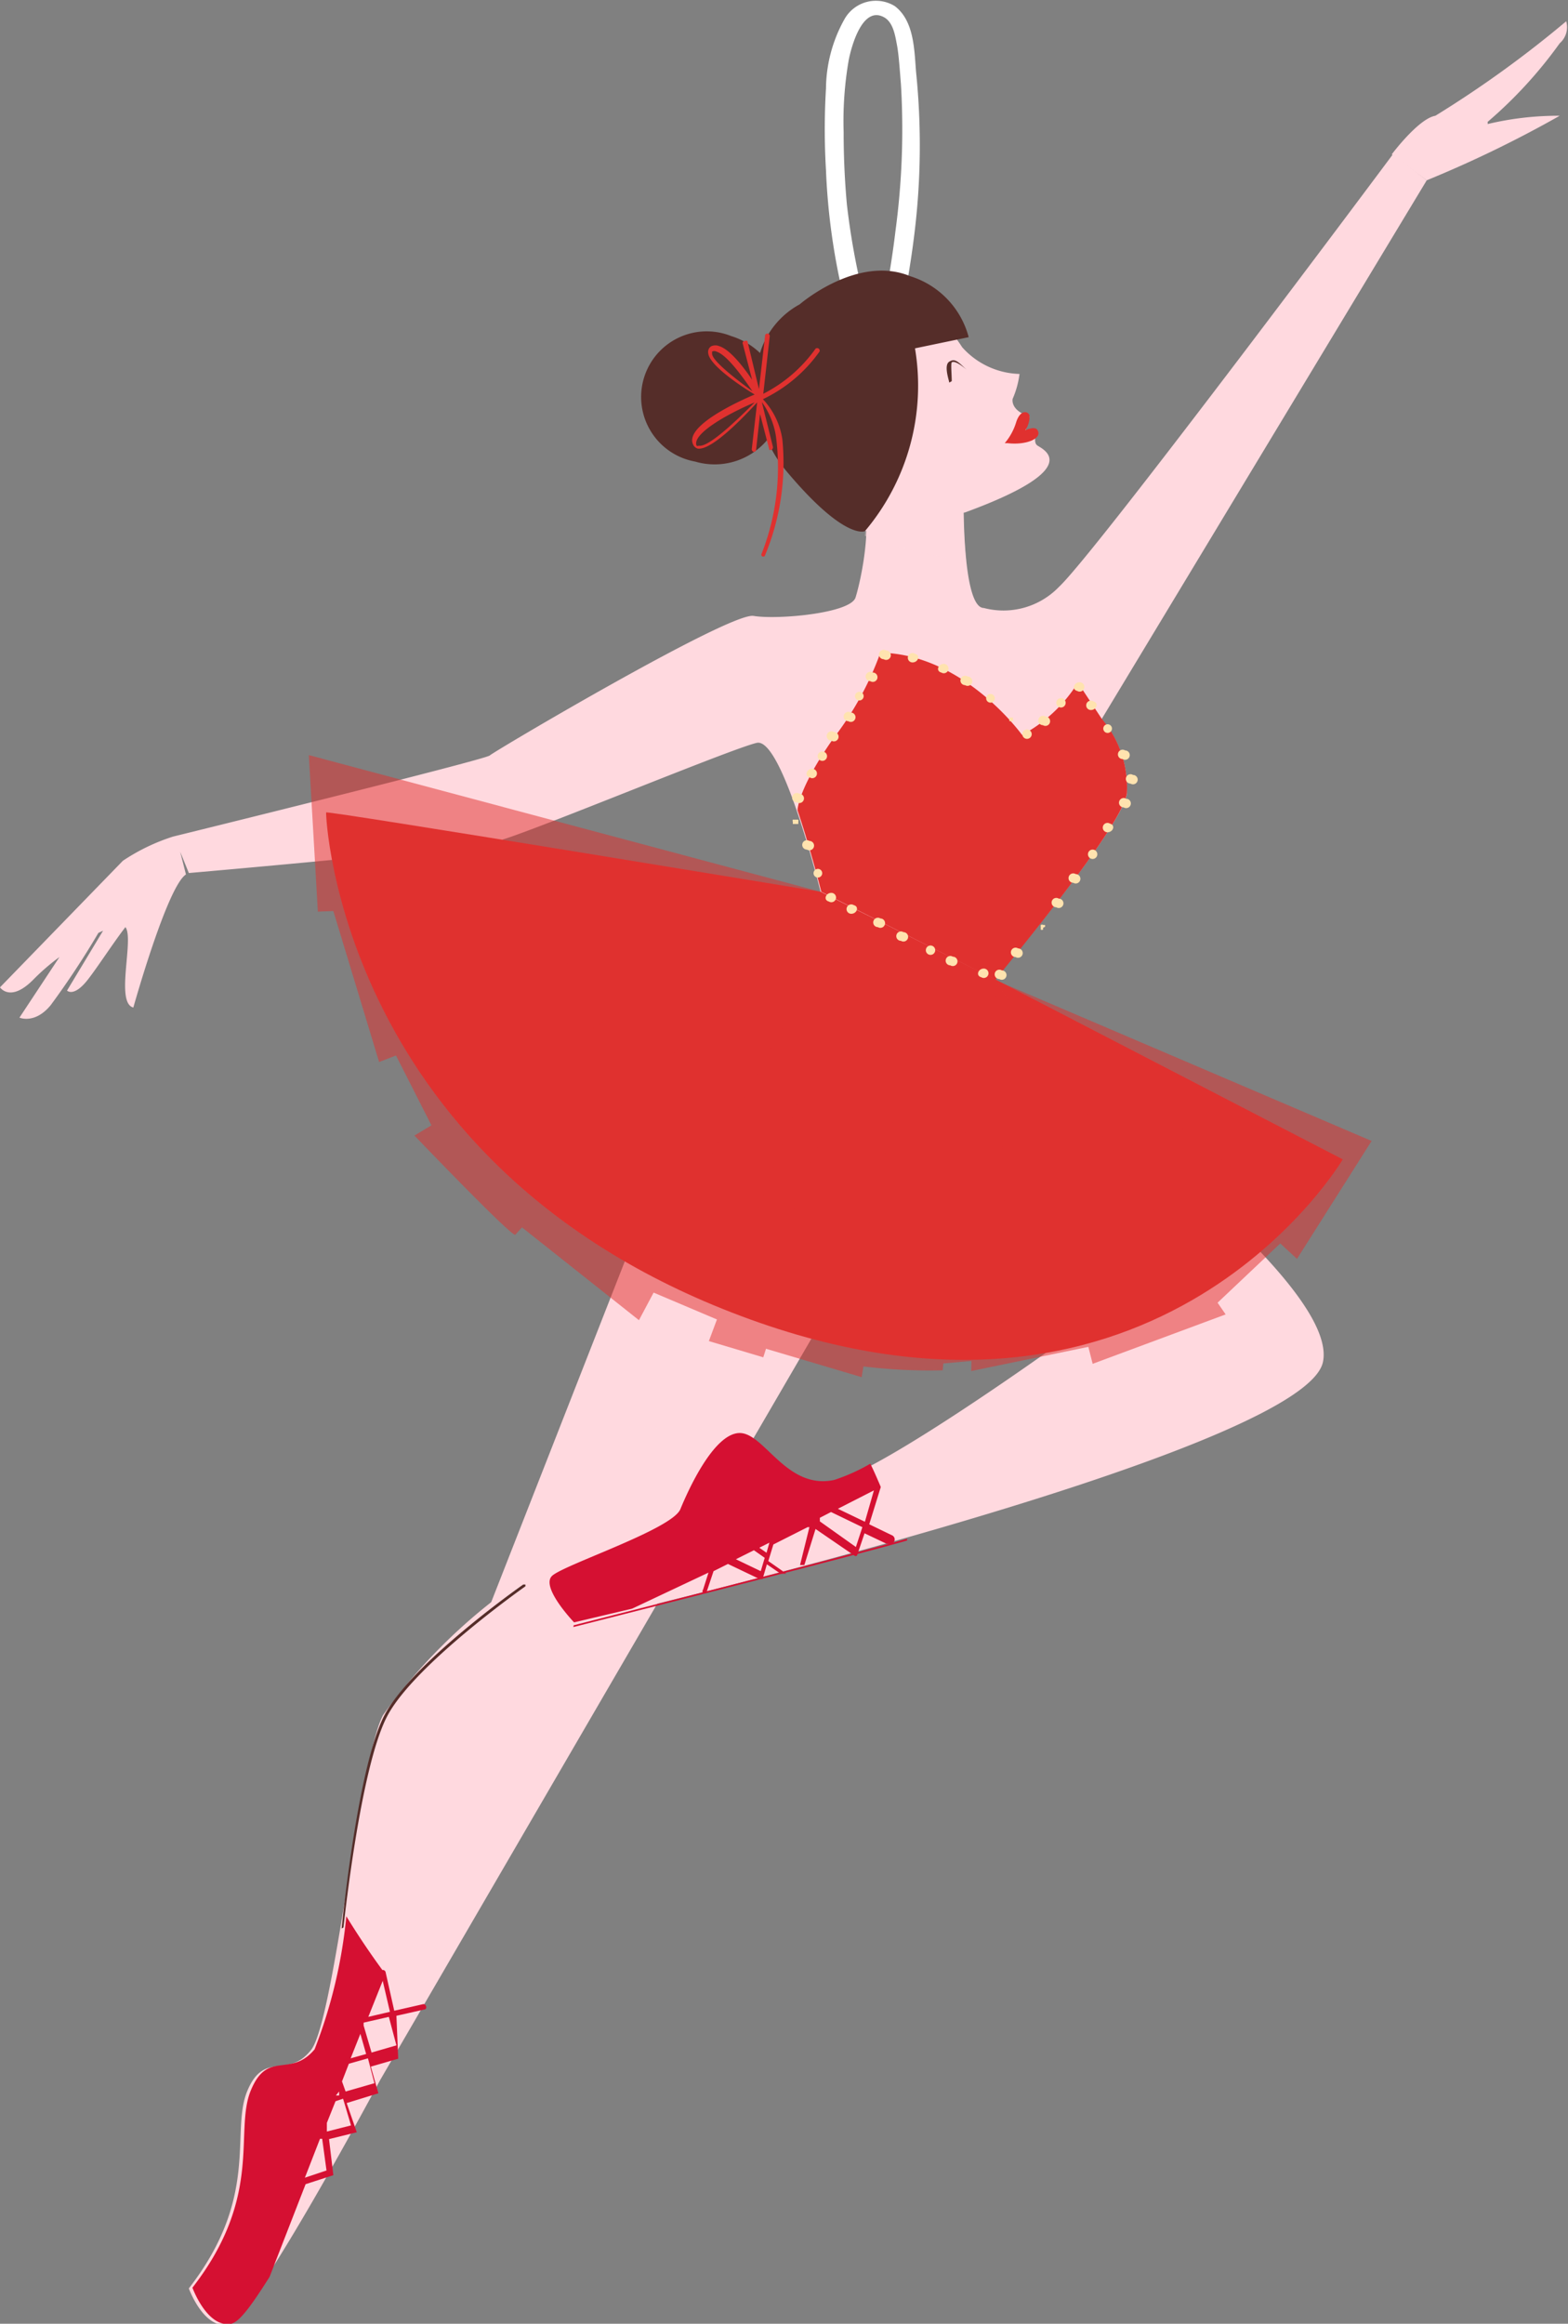 <?xml version="1.0" encoding="UTF-8"?> <svg xmlns="http://www.w3.org/2000/svg" viewBox="0 0 43.51 64.44"><rect x="0" y="0" width="43.51" height="64.44" fill="#808080" stroke="none"/> <defs> <style>.cls-1{isolation:isolate;}.cls-2{fill:#fff;}.cls-3,.cls-4{fill:#ffd9df;}.cls-10,.cls-4,.cls-7{mix-blend-mode:multiply;}.cls-4,.cls-7{opacity:0.4;}.cls-5{fill:#d51032;}.cls-6{fill:#552d29;}.cls-10,.cls-8{fill:#e0312f;}.cls-9{opacity:0.52;}.cls-11{fill:#ffe3af;}</style> </defs> <g class="cls-1"> <g id="Layer_2" data-name="Layer 2"> <g id="OBJECTS"> <path class="cls-2" d="M25.42,2c-.05-.61-.05-1.42-.59-1.83a1,1,0,0,0-1.39.35,4,4,0,0,0-.52,1.93,19.09,19.09,0,0,0,0,2.27,18.15,18.15,0,0,0,.63,4.07h.56a20.25,20.25,0,0,1-.61-3.12c-.06-.66-.09-1.32-.09-2a9.9,9.9,0,0,1,.14-2c.07-.36.38-1.55,1-1.18.24.15.29.5.34.76s.08.72.11,1.09a21.09,21.09,0,0,1-.15,4.05c-.09.76-.22,1.52-.36,2.27l0,.06h.52c.14-.73.27-1.47.36-2.21A20.06,20.06,0,0,0,25.42,2Z"></path> <path class="cls-3" d="M18.73,31.43l-5.1,13a15.51,15.51,0,0,0-3,3.13c-.66,1.23-1.35,8.47-2,9.29s-1.3,0-1.77,1.14.36,2.92-1.62,5.47c0,0,.41,1.13,1.08,1s4.23-6.78,4.23-6.78L23.75,35Z"></path> <path class="cls-4" d="M15.91,39.56c1.7,0,3.4.08,5.1.14L23.75,35l-5-3.55-3.18,8.12Z"></path> <path class="cls-5" d="M11.82,55.63a.07.07,0,0,0-.09-.05l-.79.18-.24-1.07a.08.08,0,0,0-.09-.06l0,0c-.36-.49-.7-1-1-1.49a13.77,13.77,0,0,1-.88,3.69c-.68.81-1.3,0-1.77,1.14s.36,2.92-1.62,5.47c0,0,.41,1.13,1.08,1,.21-.06.48-.38,1.06-1.3l1-2.57.77-.25,0,0,0,0v0l-.12-1,.77-.19h0s0,0,0,0l0,0v0s0,0,0,0h0l-.28-.81.88-.27,0,0,0,0s0,0,0,0,0,0,0,0l-.21-.74.76-.22h0l0,0v0s0,0,0,0L11,55.9l.8-.18A.07.07,0,0,0,11.82,55.63Zm-1,.16-.6.14.4-1ZM9.41,58l0,.11-.09,0ZM10,56.4l.16.56-.43.12Zm-.94,3.79-.6.2.42-1.08.06,0Zm.68-1.25-.67.17,0-.24.24-.6.21-.07Zm.65-1.17L9.59,58l-.1-.28.19-.49.53-.15ZM11,56.72l-.69.2-.22-.75,0-.08.7-.16Z"></path> <path class="cls-5" d="M7,63.71H7a0,0,0,0,1,0-.05l5.88-10a0,0,0,0,1,0,0s0,0,0,0l-5.88,10S7,63.72,7,63.71Z"></path> <path class="cls-6" d="M9.48,53.48s0,0,0,0,.43-4.44,1.18-5.9,3.83-3.62,3.86-3.64a0,0,0,0,1,.06,0,0,0,0,0,1,0,.05s-3.09,2.17-3.84,3.61S9.54,53.4,9.53,53.45s0,0,0,0Z"></path> <path class="cls-3" d="M26.82,28.09s4.29-5,4.45-6.08a2.94,2.94,0,0,0-.7-2.07L39.59,5l-.94-.72s-8.24,11.05-9.27,12a2.14,2.14,0,0,1-2.08.58c-.6,0-.56-3-.56-3s-3.61-1.49-3-.62.14,2.89,0,3.33-2.17.62-2.83.51-7.19,3.75-7.32,3.87-8.79,2.25-8.79,2.25h0a5.52,5.52,0,0,0-1.39.67L0,27.38s.29.44.94-.23a5.82,5.82,0,0,1,.71-.61L.54,28.22s.43.19.87-.35a23,23,0,0,0,1.32-2l.13-.06-1,1.66s.2.21.62-.36c.26-.34.69-1,1-1.4.25.32-.29,2.1.22,2.23,0,0,.94-3.36,1.46-3.69L5,23.62l.24.59s7.73-.67,8.58-.89S20.29,20.76,21,20.6s1.77,4.13,1.77,4.13a21.59,21.59,0,0,0-3.92,7.09c-.93,3.56,10.56,5.42,10.56,5.42s-4.92,3.54-6.26,3.84-1.95-1.34-2.65-1.3-1.39,1.55-1.62,2.11-3.23,1.54-3.56,1.86.61,1.28.61,1.28,20.24-4.69,20.78-7.26S26.82,28.09,26.82,28.09Z"></path> <path class="cls-3" d="M39.59,5a32.35,32.35,0,0,0,3.69-1.79,8.42,8.42,0,0,0-2,.23.28.28,0,0,0,0-.06,12.26,12.26,0,0,0,2-2.18.59.59,0,0,0,.18-.61,30.49,30.49,0,0,1-3.63,2.62c-.47.08-1.21,1.07-1.21,1.07l.41.31Z"></path> <g class="cls-7"> <path class="cls-3" d="M24,14.86c.46.16.93.31,1.41.43s.93.2,1.4.27a16.79,16.79,0,0,1-.08-1.73s-3.61-1.49-3-.62A2.72,2.72,0,0,1,24,14.86Z"></path> </g> <path class="cls-5" d="M24.74,42.57l-.62-.3.31-1a.06.06,0,0,0,0-.06l0,0v0c-.09-.21-.18-.42-.28-.62a5.19,5.19,0,0,1-1,.45c-1.34.29-1.95-1.34-2.65-1.3s-1.39,1.55-1.62,2.11-3.23,1.54-3.56,1.85.61,1.29.61,1.29l1.61-.38,2.12-1-.15.47a.07.07,0,0,0,0,.09h0a.07.07,0,0,0,.09,0l.2-.6.4-.2.88.42h.08l0,0h0l.12-.41.38.26.16,0h0l-.5-.35.14-.46.95-.48.05,0L22.2,43.4l.12,0h0l.31-1,1.08.74h0a.06.06,0,0,0,.07,0h0l.21-.62.61.29h.06a.05.05,0,0,0,0,0A.07.07,0,0,0,24.74,42.57Zm-3.63,1-.69-.33.5-.25.3.21Zm.16-.51-.2-.14.28-.14Zm2.48-.16-1-.71,0-.1.31-.16.87.42ZM24,42.2l-.75-.36,1-.51Z"></path> <path class="cls-5" d="M15.92,45.07s0,0,0,0,0,0,0,0,7.89-2,9.25-2.4c0,0,0,0,0,0a0,0,0,0,1,0,.05c-1.37.4-9.18,2.38-9.26,2.4Z"></path> <path class="cls-3" d="M21.52,9.45s3.29-2.77,5.18.18a2.21,2.21,0,0,0,1.59.74,2.49,2.49,0,0,1-.19.69s-.08.32.47.49l-.11.38h.32s-.13.32,0,.42,1.41.61-2,1.86l-2.87.53Z"></path> <path class="cls-6" d="M26.34,10.61a0,0,0,0,1,0,0c0-.05-.16-.48,0-.58s.24,0,.48.22a0,0,0,0,1,0,0h0c-.27-.23-.38-.23-.41-.2s0,.35,0,.52c0,0,0,0,0,0Z"></path> <path class="cls-8" d="M28.79,11.93c-.05-.09-.19-.06-.34,0a.68.68,0,0,0,.12-.38c0-.13-.24-.24-.37.15a1.63,1.63,0,0,1-.32.59l.08,0C28.48,12.35,28.93,12.16,28.79,11.93Z"></path> <path class="cls-6" d="M26.88,9.35a2.42,2.42,0,0,0-1.62-1.69c-1.47-.61-3.07.78-3.07.78h0a2.29,2.29,0,0,0-1.1,1.35,2,2,0,0,0-.8-.47,1.82,1.82,0,1,0-1,3.48,1.91,1.91,0,0,0,2-.6,3.34,3.34,0,0,0,.52.85C23.44,15,24,14.73,24,14.73a6.25,6.25,0,0,0,1.39-5.07Z"></path> <path class="cls-8" d="M21.71,12.19a2.07,2.07,0,0,0-.54-1.12,4.06,4.06,0,0,0,1.57-1.32.07.07,0,0,0-.11-.08,4,4,0,0,1-1.45,1.25l.18-1.6a.07.07,0,0,0-.06-.07s-.07,0-.07.06l-.17,1.48-.32-1.33a.07.07,0,0,0-.08,0,.05.05,0,0,0-.05.07l.26,1c-.25-.37-.62-.84-.91-.93h0a.28.28,0,0,0-.22,0,.18.18,0,0,0-.09.17c0,.34.91.94,1.29,1.17-.45.19-1.94.87-1.71,1.38a.2.2,0,0,0,.13.12h0c.39.06,1.29-.89,1.65-1.28l-.15,1.3a.08.08,0,0,0,.05.07h0s.07,0,.07-.05l.11-1,.26,1s0,0,.05,0h0a.09.09,0,0,0,.05-.08l-.31-1.25a2.2,2.2,0,0,1,.39.94,6.55,6.55,0,0,1-.39,3.25.07.07,0,0,0,0,.08h0a.06.06,0,0,0,.08,0A6.67,6.67,0,0,0,21.71,12.19ZM19.76,9.81a0,0,0,0,1,0-.06.13.13,0,0,1,.12,0h0c.29.09.73.7,1,1.1C20.4,10.5,19.76,10,19.76,9.81Zm-.37,2.55a.06.06,0,0,1-.06,0c-.14-.32.85-.88,1.61-1.2C20.43,11.67,19.66,12.41,19.39,12.36Z"></path> <path class="cls-8" d="M22.77,24.73s-13.7-2.26-13.72-2.2.37,9.94,11.77,14.06,16.44-4.44,16.44-4.44l-9.66-5Z"></path> <g class="cls-9"> <polygon class="cls-10" points="22.77 24.73 8.57 20.94 8.82 25.28 22.77 24.73"></polygon> <polygon class="cls-10" points="10.52 29.45 9.1 24.77 22.77 24.73 10.52 29.45"></polygon> <polygon class="cls-10" points="12.39 32.03 10.45 28.21 22.77 24.73 12.39 32.03"></polygon> <path class="cls-10" d="M11.5,31.49s2.73,2.85,2.8,2.75,8.77-9.36,8.77-9.36l-.3-.15Z"></path> <polygon class="cls-10" points="23.07 24.88 23.78 25.24 17.73 36.61 14.11 33.74 23.07 24.88"></polygon> <polygon class="cls-10" points="17.7 35.66 21.31 37.19 24.41 25.56 23.61 25.16 17.7 35.66"></polygon> <polygon class="cls-10" points="27.6 27.17 38.06 31.64 35.99 34.91 27.6 27.17"></polygon> <polygon class="cls-10" points="36.13 33.91 33.58 36.32 27.6 27.17 36.13 33.91"></polygon> <polygon class="cls-10" points="34.01 36.45 30.32 37.82 27.6 27.17 34.01 36.45"></polygon> <polygon class="cls-10" points="30.78 37.23 26.95 38.02 27.18 27.2 27.6 27.17 30.78 37.23"></polygon> <polygon class="cls-10" points="24.08 25.39 24.94 25.83 21.18 37.64 19.67 37.19 24.08 25.39"></polygon> <polygon class="cls-10" points="27.6 27.17 27.04 27 24.61 37.95 28.08 37.64 27.6 27.17"></polygon> <polygon class="cls-10" points="24.94 25.83 25.86 26.29 23.91 38.19 20.64 37.22 24.94 25.83"></polygon> <path class="cls-10" d="M27.24,27l-1.4-.62L23.26,37.79a15,15,0,0,0,2.9.21C26.16,37.81,27.24,27,27.24,27Z"></path> </g> <path class="cls-8" d="M31.27,22a2.94,2.94,0,0,0-.7-2.07l-.66-1a4.1,4.1,0,0,1-1.55,1.45s-1.61-2.24-3.93-2.28a8.71,8.71,0,0,1-1.3,2.37c-1,1.42-1,2-1,2h0c.37,1.1.66,2.26.66,2.26l4.83,2.44C28.84,25.67,31.15,22.81,31.27,22Z"></path> <path class="cls-11" d="M29.89,19.16a.13.13,0,1,0,.07-.24c-.16,0-.23.2-.07.24Z"></path> <path class="cls-11" d="M29.44,19.62a.13.13,0,0,0,.07-.24.13.13,0,1,0-.07.24Z"></path> <path class="cls-11" d="M28.94,20.11a.13.13,0,1,0,.07-.24.13.13,0,1,0-.07.24Z"></path> <path class="cls-11" d="M28.43,20.47a.13.13,0,1,0,.08-.24.13.13,0,0,0-.08.24Z"></path> <path class="cls-11" d="M28.11,20v0a.09.09,0,0,0,0-.05s0,0,0-.05,0,0,0,0,0,0,0,0h-.1l0,0a.05.05,0,0,0,0,.05v0a0,0,0,0,0,0,.05.06.06,0,0,0,0,0l0,0L28,20h.1l0,0,0-.06Z"></path> <path class="cls-11" d="M27.45,19.48a.12.12,0,1,0,.07-.23.12.12,0,1,0-.07.23Z"></path> <path class="cls-11" d="M26.78,19a.13.13,0,1,0,.07-.24.13.13,0,1,0-.07.24Z"></path> <path class="cls-11" d="M26.12,18.65a.13.13,0,1,0,.07-.24c-.16,0-.23.2-.07.24Z"></path> <path class="cls-11" d="M25.32,18.37c.16,0,.23-.2.07-.24a.13.13,0,1,0-.07.24Z"></path> <path class="cls-11" d="M24.52,18.28a.13.13,0,1,0,.07-.24.13.13,0,1,0-.07.24Z"></path> <path class="cls-11" d="M24.15,18.89a.13.13,0,1,0,.07-.24.13.13,0,1,0-.07.24Z"></path> <path class="cls-11" d="M23.81,19.42a.12.12,0,1,0,.07-.23.12.12,0,1,0-.07.23Z"></path> <path class="cls-11" d="M23.54,20a.13.13,0,1,0,.07-.24.13.13,0,1,0-.07.24Z"></path> <path class="cls-11" d="M23.07,20.54a.13.13,0,1,0,.07-.24.13.13,0,1,0-.07.24Z"></path> <path class="cls-11" d="M22.75,21.08a.13.13,0,1,0,.07-.24.13.13,0,0,0-.07.24Z"></path> <path class="cls-11" d="M22.47,21.56a.13.13,0,1,0,.07-.24c-.16,0-.23.2-.07.24Z"></path> <path class="cls-11" d="M22.11,22.25a.13.13,0,1,0,.07-.24.13.13,0,1,0-.07.24Z"></path> <path class="cls-11" d="M30.27,19.69c.16,0,.23-.2.07-.24a.13.13,0,1,0-.07.24Z"></path> <path class="cls-11" d="M30.7,20.32a.12.12,0,1,0,.07-.23.12.12,0,1,0-.07.23Z"></path> <path class="cls-11" d="M31.15,21.05a.13.13,0,1,0,.07-.24.13.13,0,1,0-.07.24Z"></path> <path class="cls-11" d="M31.37,21.73a.13.13,0,1,0,.07-.24.13.13,0,1,0-.07.24Z"></path> <path class="cls-11" d="M31.18,22.39a.13.13,0,1,0,.07-.24.13.13,0,1,0-.07.24Z"></path> <path class="cls-11" d="M30.73,23.08c.16,0,.23-.2.07-.24a.13.13,0,1,0-.07.24Z"></path> <path class="cls-11" d="M30.25,23.8a.13.13,0,1,0,.07-.24.13.13,0,0,0-.07.24Z"></path> <path class="cls-11" d="M29.78,24.48a.13.13,0,1,0,.07-.24.13.13,0,1,0-.07.24Z"></path> <path class="cls-11" d="M29.31,25.16a.13.13,0,1,0,.07-.24.13.13,0,1,0-.07.24Z"></path> <path class="cls-11" d="M29,25.7v0a0,0,0,0,0,0-.05.06.06,0,0,0,0,0l0,0-.05,0h0a.08.08,0,0,0-.07,0h0a.21.21,0,0,0,0,.06v.07s0,0,0,0,0,0,0,0,0,0,0,0h0a.07.07,0,0,0,.06,0l0,0a.05.05,0,0,0,0-.05Z"></path> <path class="cls-11" d="M28.18,26.54a.13.13,0,1,0,.07-.24.13.13,0,1,0-.07.24Z"></path> <path class="cls-11" d="M27.73,27.15a.13.13,0,1,0,.07-.24.13.13,0,1,0-.07.24Z"></path> <path class="cls-11" d="M27.23,27.1a.13.13,0,1,0,.07-.24c-.16,0-.23.2-.07.24Z"></path> <path class="cls-11" d="M26.37,26.77a.13.13,0,1,0,.07-.24.13.13,0,1,0-.07.24Z"></path> <path class="cls-11" d="M25.82,26.48a.13.13,0,0,0,.07-.24.13.13,0,1,0-.07.24Z"></path> <path class="cls-11" d="M25,26.09a.13.13,0,1,0,.07-.24.13.13,0,1,0-.07.24Z"></path> <path class="cls-11" d="M24.36,25.71a.13.13,0,1,0,.07-.24.13.13,0,1,0-.07.24Z"></path> <path class="cls-11" d="M23.62,25.34c.16,0,.23-.2.07-.24a.13.13,0,1,0-.07.24Z"></path> <path class="cls-11" d="M23,25a.13.13,0,1,0,.07-.24c-.16,0-.23.2-.07.24Z"></path> <path class="cls-11" d="M22.66,24.33a.12.12,0,1,0,.07-.23.12.12,0,1,0-.07.23Z"></path> <path class="cls-11" d="M22.39,23.56a.13.13,0,1,0,.07-.24.13.13,0,1,0-.07.24Z"></path> <path class="cls-11" d="M22.22,22.73l0,0,0,0H22a.05.05,0,0,0,0,0l0,0a.07.07,0,0,0,0,.06v0l0,.06.05,0,0,0h.1l0,0,0,0a.14.14,0,0,0,0-.06v0a.07.07,0,0,0,0-.06Z"></path> </g> </g> </g> </svg> 